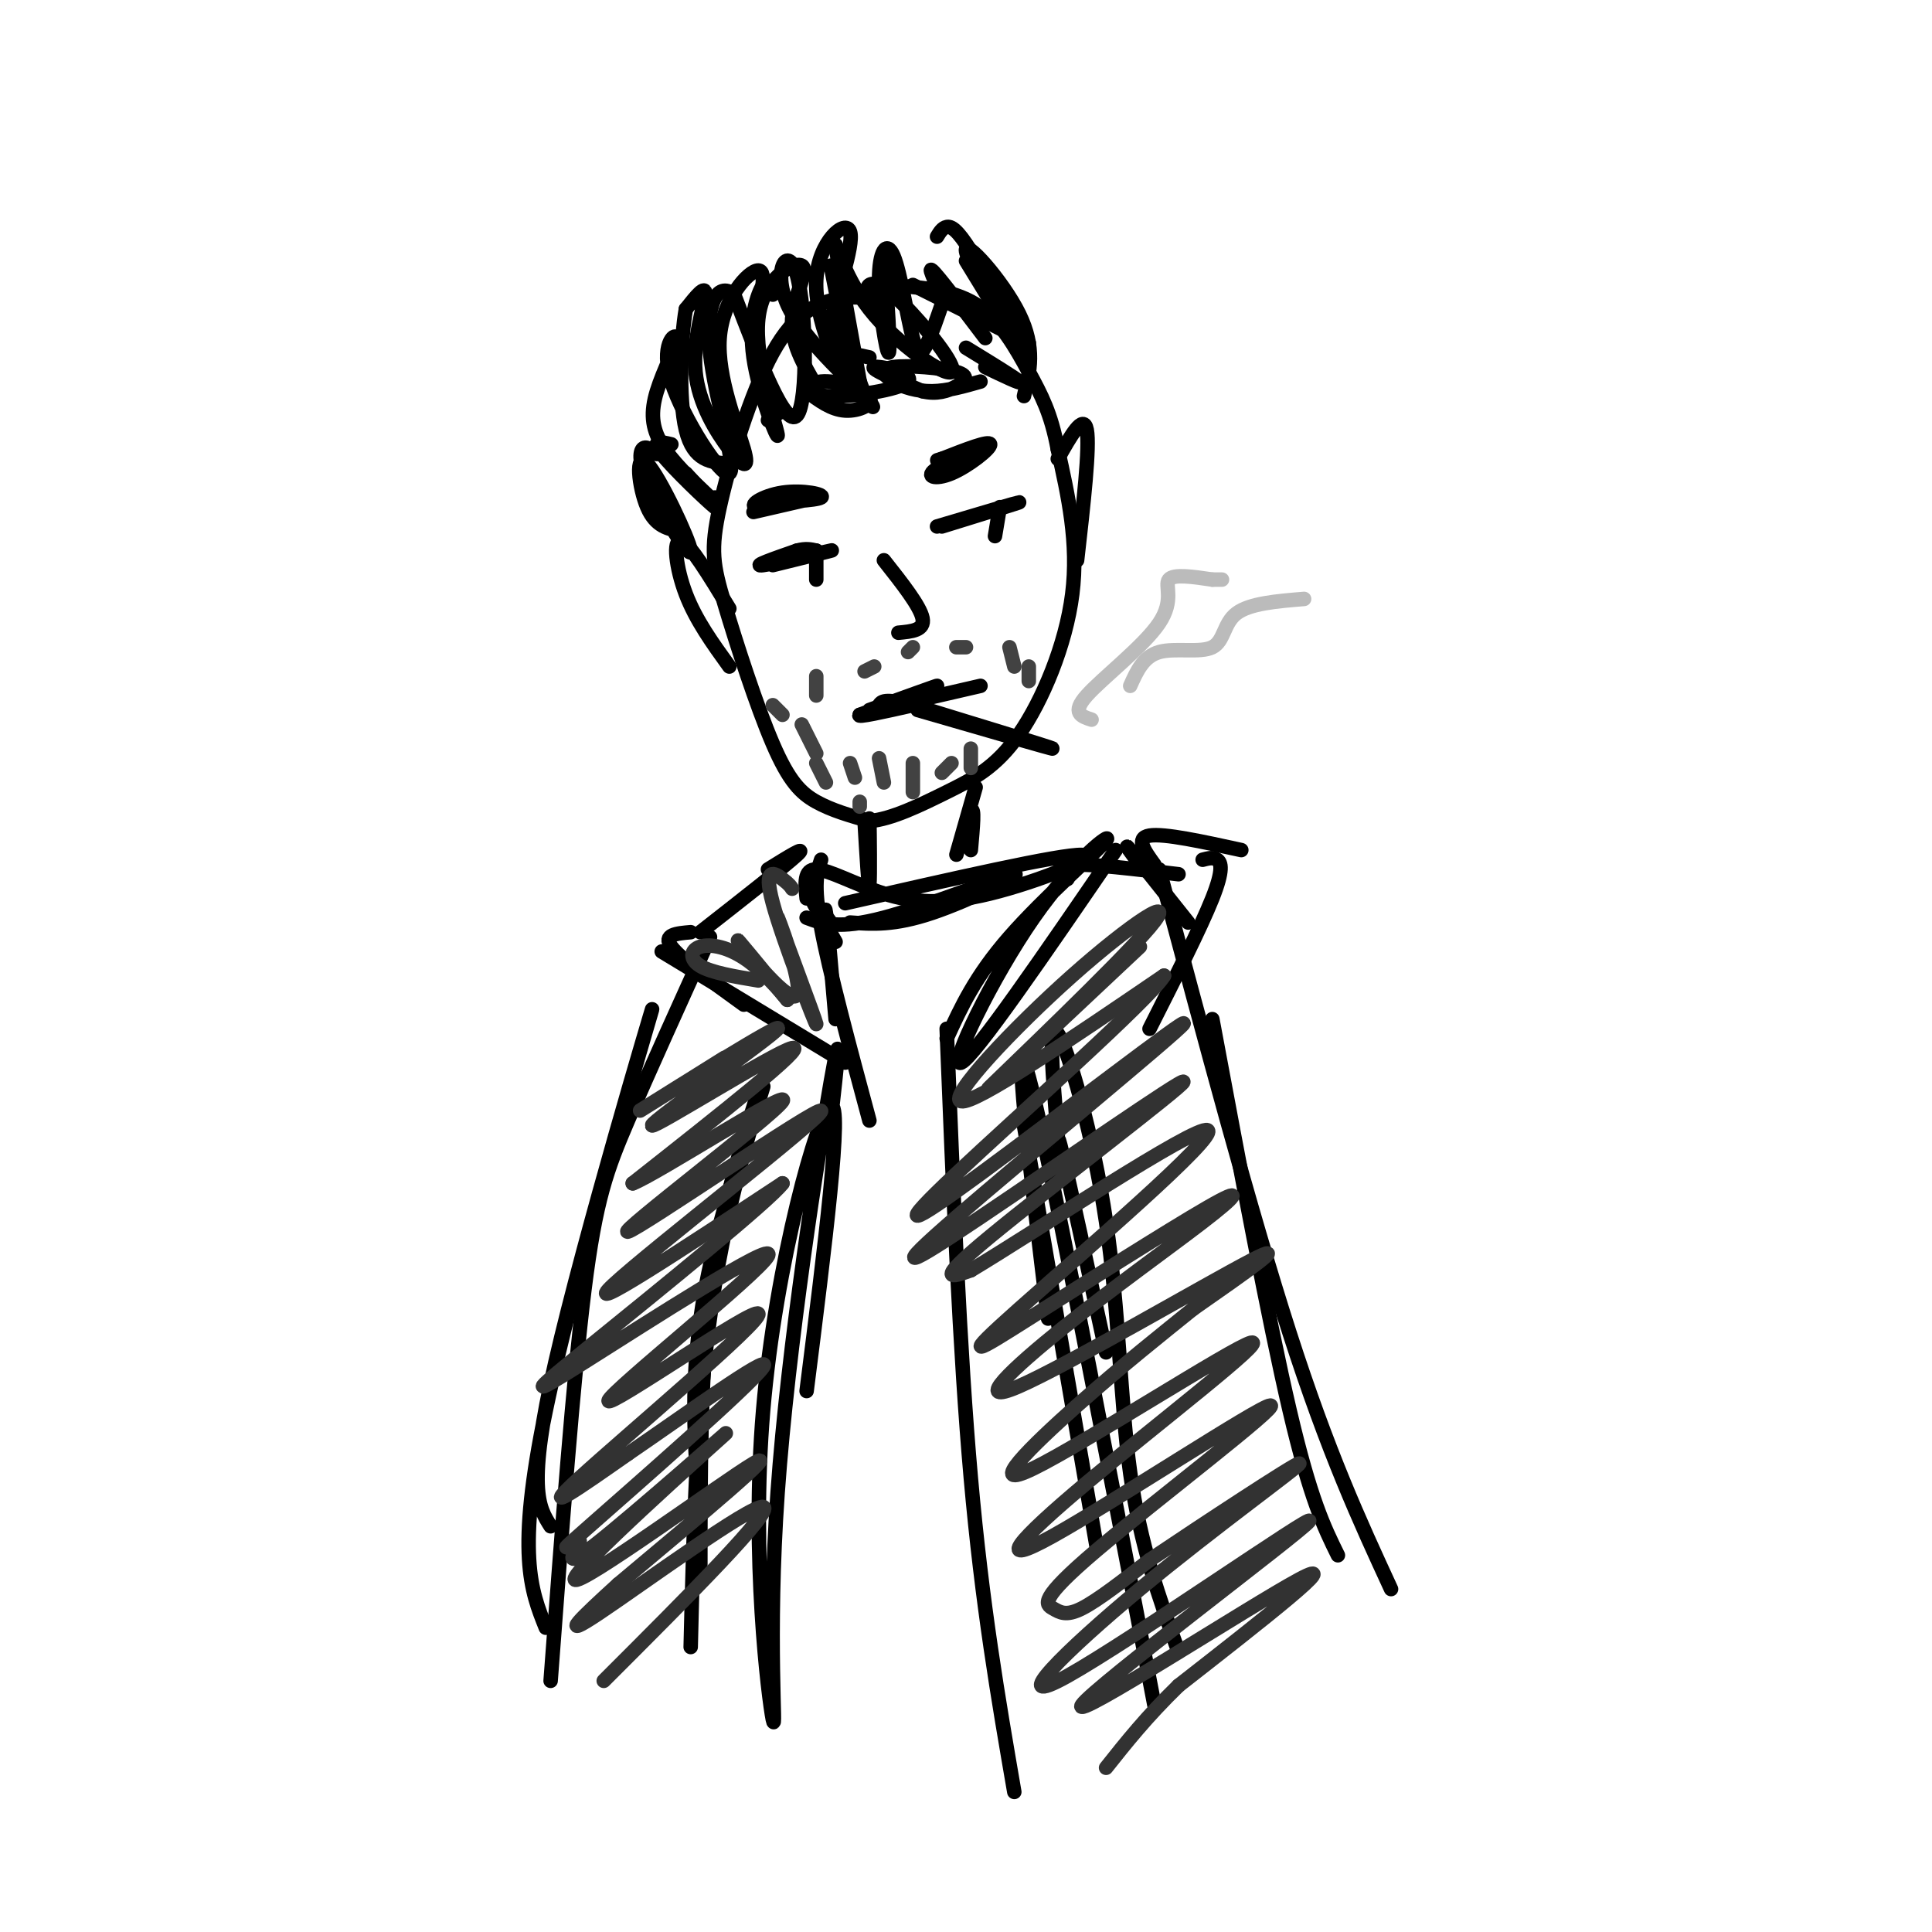<svg viewBox='0 0 400 400' version='1.1' xmlns='http://www.w3.org/2000/svg' xmlns:xlink='http://www.w3.org/1999/xlink'><g fill='none' stroke='rgb(0,0,0)' stroke-width='3' stroke-linecap='round' stroke-linejoin='round'><path d='M182,62c-2.656,-0.381 -5.311,-0.761 -9,0c-3.689,0.761 -8.410,2.664 -13,11c-4.590,8.336 -9.048,23.104 -11,32c-1.952,8.896 -1.400,11.921 1,20c2.400,8.079 6.646,21.214 10,29c3.354,7.786 5.815,10.225 9,12c3.185,1.775 7.092,2.888 11,4'/><path d='M180,170c4.601,-0.380 10.604,-3.329 16,-6c5.396,-2.671 10.183,-5.065 15,-12c4.817,-6.935 9.662,-18.410 11,-29c1.338,-10.590 -0.831,-20.295 -3,-30'/><path d='M219,93c-1.393,-7.476 -3.375,-11.167 -6,-16c-2.625,-4.833 -5.893,-10.810 -11,-14c-5.107,-3.190 -12.054,-3.595 -19,-4'/><path d='M162,85c0.000,0.000 -3.000,2.000 -3,2'/><path d='M156,68c1.488,-5.985 2.976,-11.969 1,-12c-1.976,-0.031 -7.415,5.893 -8,14c-0.585,8.107 3.686,18.399 5,23c1.314,4.601 -0.328,3.512 -3,0c-2.672,-3.512 -6.373,-9.445 -7,-16c-0.627,-6.555 1.821,-13.730 2,-16c0.179,-2.270 -1.910,0.365 -4,3'/><path d='M142,64c-1.022,5.711 -1.578,18.489 0,25c1.578,6.511 5.289,6.756 9,7'/><path d='M160,61c-0.413,-1.892 -0.827,-3.784 -2,-2c-1.173,1.784 -3.107,7.244 -2,15c1.107,7.756 5.255,17.808 5,16c-0.255,-1.808 -4.914,-15.474 -4,-24c0.914,-8.526 7.400,-11.911 9,-11c1.600,0.911 -1.686,6.117 -2,11c-0.314,4.883 2.343,9.441 5,14'/><path d='M172,55c2.197,11.005 4.393,22.009 3,22c-1.393,-0.009 -6.376,-11.033 -6,-19c0.376,-7.967 6.111,-12.878 7,-10c0.889,2.878 -3.068,13.544 -4,19c-0.932,5.456 1.162,5.702 3,6c1.838,0.298 3.419,0.649 5,1'/><path d='M183,52c0.713,10.290 1.426,20.580 1,21c-0.426,0.420 -1.990,-9.031 -2,-15c-0.010,-5.969 1.533,-8.456 3,-5c1.467,3.456 2.856,12.853 4,17c1.144,4.147 2.041,3.042 3,1c0.959,-2.042 1.979,-5.021 3,-8'/><path d='M195,63c-0.467,-3.422 -3.133,-7.978 -2,-7c1.133,0.978 6.067,7.489 11,14'/><path d='M200,54c6.214,10.155 12.429,20.310 11,18c-1.429,-2.310 -10.500,-17.083 -11,-20c-0.500,-2.917 7.571,6.024 11,13c3.429,6.976 2.214,11.988 1,17'/><path d='M194,49c0.556,-0.911 1.111,-1.822 2,-2c0.889,-0.178 2.111,0.378 5,5c2.889,4.622 7.444,13.311 12,22'/><path d='M180,62c-0.368,-1.230 -0.737,-2.461 0,-3c0.737,-0.539 2.579,-0.388 7,4c4.421,4.388 11.422,13.011 10,14c-1.422,0.989 -11.268,-5.657 -17,-13c-5.732,-7.343 -7.352,-15.384 -7,-13c0.352,2.384 2.676,15.192 5,28'/><path d='M178,79c1.992,5.921 4.473,6.725 1,3c-3.473,-3.725 -12.900,-11.978 -16,-19c-3.100,-7.022 0.127,-12.814 2,-6c1.873,6.814 2.392,26.232 0,29c-2.392,2.768 -7.696,-11.116 -13,-25'/><path d='M152,61c-3.590,-2.926 -6.066,2.258 -5,12c1.066,9.742 5.673,24.044 4,25c-1.673,0.956 -9.625,-11.432 -12,-19c-2.375,-7.568 0.827,-10.317 1,-9c0.173,1.317 -2.684,6.701 -4,11c-1.316,4.299 -1.090,7.514 1,11c2.090,3.486 6.045,7.243 10,11'/><path d='M147,103c1.833,1.833 1.417,0.917 1,0'/><path d='M160,117c6.778,-1.667 13.556,-3.333 12,-3c-1.556,0.333 -11.444,2.667 -14,3c-2.556,0.333 2.222,-1.333 7,-3'/><path d='M165,114c1.833,-0.500 2.917,-0.250 4,0'/><path d='M169,114c0.000,0.000 0.000,6.000 0,6'/><path d='M194,109c8.417,-2.500 16.833,-5.000 17,-5c0.167,0.000 -7.917,2.500 -16,5'/><path d='M207,105c0.000,0.000 -1.000,6.000 -1,6'/><path d='M183,116c3.750,4.750 7.500,9.500 8,12c0.500,2.500 -2.250,2.750 -5,3'/><path d='M139,92c-2.200,-0.533 -4.400,-1.067 -2,2c2.400,3.067 9.400,9.733 11,11c1.600,1.267 -2.200,-2.867 -6,-7'/><path d='M163,104c-2.571,0.053 -5.143,0.106 -3,0c2.143,-0.106 9.000,-0.371 10,-1c1.000,-0.629 -3.856,-1.622 -8,-1c-4.144,0.622 -7.577,2.860 -5,3c2.577,0.140 11.165,-1.817 12,-2c0.835,-0.183 -6.082,1.409 -13,3'/><path d='M203,94c-5.243,1.820 -10.485,3.640 -9,3c1.485,-0.640 9.699,-3.741 10,-4c0.301,-0.259 -7.311,2.322 -10,4c-2.689,1.678 -0.455,2.452 3,1c3.455,-1.452 8.130,-5.129 8,-6c-0.130,-0.871 -5.065,1.065 -10,3'/><path d='M195,95c-1.667,0.500 -0.833,0.250 0,0'/><path d='M167,81c2.546,1.911 5.091,3.821 8,4c2.909,0.179 6.181,-1.375 5,-3c-1.181,-1.625 -6.817,-3.322 -10,-3c-3.183,0.322 -3.915,2.664 1,3c4.915,0.336 15.477,-1.333 17,-3c1.523,-1.667 -5.993,-3.334 -7,-3c-1.007,0.334 4.497,2.667 10,5'/><path d='M191,81c2.928,0.703 5.248,-0.041 7,-1c1.752,-0.959 2.936,-2.133 0,-3c-2.936,-0.867 -9.993,-1.428 -13,-1c-3.007,0.428 -1.963,1.846 0,3c1.963,1.154 4.847,2.044 8,2c3.153,-0.044 6.577,-1.022 10,-2'/><path d='M200,72c5.167,3.167 10.333,6.333 11,7c0.667,0.667 -3.167,-1.167 -7,-3'/><path d='M213,71c0.000,0.000 -24.000,-12.000 -24,-12'/><path d='M136,94c-1.182,-0.915 -2.363,-1.829 -3,-1c-0.637,0.829 -0.729,3.402 2,9c2.729,5.598 8.278,14.222 8,12c-0.278,-2.222 -6.382,-15.291 -9,-18c-2.618,-2.709 -1.748,4.940 0,9c1.748,4.060 4.374,4.530 7,5'/><path d='M151,126c-4.133,-6.800 -8.267,-13.600 -10,-14c-1.733,-0.400 -1.067,5.600 1,11c2.067,5.400 5.533,10.200 9,15'/><path d='M219,95c2.667,-4.750 5.333,-9.500 6,-6c0.667,3.500 -0.667,15.250 -2,27'/><path d='M180,147c7.167,-2.583 14.333,-5.167 14,-5c-0.333,0.167 -8.167,3.083 -16,6'/><path d='M178,148c-0.833,0.667 5.083,-0.667 11,-2'/><path d='M190,145c0.000,0.000 13.000,-3.000 13,-3'/><path d='M190,147c14.083,4.083 28.167,8.167 28,8c-0.167,-0.167 -14.583,-4.583 -29,-9'/><path d='M189,146c-6.000,-1.500 -6.500,-0.750 -7,0'/></g>
<g fill='none' stroke='rgb(187,187,187)' stroke-width='3' stroke-linecap='round' stroke-linejoin='round'><path d='M226,149c-2.113,-0.685 -4.226,-1.369 -1,-5c3.226,-3.631 11.792,-10.208 15,-15c3.208,-4.792 1.060,-7.798 2,-9c0.940,-1.202 4.970,-0.601 9,0'/><path d='M251,120c1.833,0.000 1.917,0.000 2,0'/><path d='M234,142c1.357,-3.036 2.714,-6.071 6,-7c3.286,-0.929 8.500,0.250 11,-1c2.500,-1.250 2.286,-4.929 5,-7c2.714,-2.071 8.357,-2.536 14,-3'/></g>
<g fill='none' stroke='rgb(66,66,66)' stroke-width='3' stroke-linecap='round' stroke-linejoin='round'><path d='M169,158c0.000,0.000 2.000,4.000 2,4'/><path d='M176,158c0.000,0.000 1.000,3.000 1,3'/><path d='M182,157c0.000,0.000 1.000,5.000 1,5'/><path d='M189,158c0.000,0.000 0.000,6.000 0,6'/><path d='M178,166c0.000,0.000 0.000,1.000 0,1'/><path d='M166,150c0.000,0.000 3.000,6.000 3,6'/><path d='M160,146c0.000,0.000 2.000,2.000 2,2'/><path d='M169,140c0.000,0.000 0.000,4.000 0,4'/><path d='M181,138c0.000,0.000 -2.000,1.000 -2,1'/><path d='M189,134c0.000,0.000 -1.000,1.000 -1,1'/><path d='M198,134c0.000,0.000 2.000,0.000 2,0'/><path d='M209,134c0.000,0.000 1.000,4.000 1,4'/><path d='M213,138c0.000,0.000 0.000,3.000 0,3'/><path d='M201,155c0.000,0.000 0.000,4.000 0,4'/><path d='M197,158c0.000,0.000 -2.000,2.000 -2,2'/></g>
<g fill='none' stroke='rgb(0,0,0)' stroke-width='3' stroke-linecap='round' stroke-linejoin='round'><path d='M179,170c0.422,7.111 0.844,14.222 1,13c0.156,-1.222 0.044,-10.778 0,-13c-0.044,-2.222 -0.022,2.889 0,8'/><path d='M202,163c-2.022,7.089 -4.044,14.178 -4,14c0.044,-0.178 2.156,-7.622 3,-9c0.844,-1.378 0.422,3.311 0,8'/><path d='M167,190c3.304,1.244 6.607,2.488 16,0c9.393,-2.488 24.875,-8.708 27,-9c2.125,-0.292 -9.107,5.345 -17,8c-7.893,2.655 -12.446,2.327 -17,2'/><path d='M172,191c-2.083,-2.833 -4.167,-5.667 -4,-5c0.167,0.667 2.583,4.833 5,9'/><path d='M147,194c-6.333,13.956 -12.667,27.911 -17,38c-4.333,10.089 -6.667,16.311 -9,35c-2.333,18.689 -4.667,49.844 -7,81'/><path d='M113,337c-3.077,-7.661 -6.155,-15.321 0,-45c6.155,-29.679 21.542,-81.375 22,-83c0.458,-1.625 -14.012,46.821 -20,73c-5.988,26.179 -3.494,30.089 -1,34'/><path d='M157,226c-4.000,12.667 -8.000,25.333 -10,42c-2.000,16.667 -2.000,37.333 -2,58'/><path d='M145,314c-1.202,-14.339 -2.405,-28.679 1,-47c3.405,-18.321 11.417,-40.625 12,-42c0.583,-1.375 -6.262,18.179 -10,41c-3.738,22.821 -4.369,48.911 -5,75'/><path d='M221,182c-1.417,-1.417 -2.833,-2.833 1,-3c3.833,-0.167 12.917,0.917 22,2'/><path d='M240,180c9.500,35.583 19.000,71.167 27,96c8.000,24.833 14.500,38.917 21,53'/><path d='M251,211c5.833,31.250 11.667,62.500 16,81c4.333,18.500 7.167,24.250 10,30'/><path d='M212,233c0.000,0.000 15.000,87.000 15,87'/><path d='M217,273c-3.833,-31.667 -7.667,-63.333 -4,-50c3.667,13.333 14.833,71.667 26,130'/><path d='M219,235c-1.042,-11.958 -2.083,-23.917 0,-21c2.083,2.917 7.292,20.708 10,39c2.708,18.292 2.917,37.083 5,52c2.083,14.917 6.042,25.958 10,37'/><path d='M220,242c-0.750,-4.667 -1.500,-9.333 0,-3c1.500,6.333 5.250,23.667 9,41'/><path d='M159,180c4.167,-2.583 8.333,-5.167 6,-3c-2.333,2.167 -11.167,9.083 -20,16'/><path d='M143,193c-2.917,0.250 -5.833,0.500 -4,3c1.833,2.500 8.417,7.250 15,12'/><path d='M137,197c0.000,0.000 38.000,23.000 38,23'/><path d='M170,178c-0.833,2.500 -1.667,5.000 0,14c1.667,9.000 5.833,24.500 10,40'/><path d='M171,196c-0.167,-4.750 -0.333,-9.500 0,-7c0.333,2.500 1.167,12.250 2,22'/><path d='M172,232c1.264,-11.221 2.527,-22.443 0,-8c-2.527,14.443 -8.846,54.550 -11,85c-2.154,30.450 -0.144,51.244 -1,47c-0.856,-4.244 -4.576,-33.527 -2,-64c2.576,-30.473 11.450,-62.135 14,-63c2.550,-0.865 -1.225,29.068 -5,59'/><path d='M231,176c-14.630,21.383 -29.260,42.766 -32,44c-2.740,1.234 6.410,-17.679 15,-30c8.590,-12.321 16.620,-18.048 15,-16c-1.620,2.048 -12.892,11.871 -20,20c-7.108,8.129 -10.054,14.565 -13,21'/><path d='M236,179c-1.833,-2.500 -3.667,-5.000 -2,-3c1.667,2.000 6.833,8.500 12,15'/><path d='M239,179c-2.000,-2.750 -4.000,-5.500 -1,-6c3.000,-0.500 11.000,1.250 19,3'/><path d='M249,178c1.089,-0.289 2.178,-0.578 3,0c0.822,0.578 1.378,2.022 -1,8c-2.378,5.978 -7.689,16.489 -13,27'/><path d='M196,213c1.333,33.333 2.667,66.667 5,93c2.333,26.333 5.667,45.667 9,65'/><path d='M167,186c-0.303,-3.022 -0.606,-6.045 2,-6c2.606,0.045 8.121,3.156 14,5c5.879,1.844 12.121,2.419 22,0c9.879,-2.419 23.394,-7.834 19,-8c-4.394,-0.166 -26.697,4.917 -49,10'/></g>
<g fill='none' stroke='rgb(50,50,50)' stroke-width='3' stroke-linecap='round' stroke-linejoin='round'><path d='M150,219c-10.892,6.817 -21.783,13.633 -16,10c5.783,-3.633 28.241,-17.716 27,-16c-1.241,1.716 -26.180,19.231 -26,20c0.180,0.769 25.480,-15.209 29,-16c3.520,-0.791 -14.740,13.604 -33,28'/><path d='M131,245c4.721,-1.735 33.025,-20.073 31,-17c-2.025,3.073 -34.378,27.556 -32,27c2.378,-0.556 39.486,-26.150 40,-25c0.514,1.150 -35.568,29.043 -43,36c-7.432,6.957 13.784,-7.021 35,-21'/><path d='M162,245c-2.488,3.463 -26.207,22.620 -39,33c-12.793,10.380 -14.660,11.984 -2,4c12.660,-7.984 39.848,-25.557 38,-22c-1.848,3.557 -32.733,28.242 -33,30c-0.267,1.758 30.082,-19.411 31,-18c0.918,1.411 -27.595,25.403 -37,34c-9.405,8.597 0.297,1.798 10,-5'/><path d='M130,301c10.073,-6.847 30.255,-21.466 28,-18c-2.255,3.466 -26.947,25.016 -36,33c-9.053,7.984 -2.466,2.401 -2,3c0.466,0.599 -5.190,7.379 3,1c8.190,-6.379 30.226,-25.916 27,-23c-3.226,2.916 -31.715,28.285 -31,30c0.715,1.715 30.633,-20.224 37,-24c6.367,-3.776 -10.816,10.612 -28,25'/><path d='M128,328c-7.655,6.964 -12.792,11.875 -4,6c8.792,-5.875 31.512,-22.536 34,-22c2.488,0.536 -15.256,18.268 -33,36'/><path d='M236,196c-17.073,16.048 -34.147,32.096 -31,29c3.147,-3.096 26.514,-25.335 33,-33c6.486,-7.665 -3.907,-0.756 -16,10c-12.093,10.756 -25.884,25.359 -23,26c2.884,0.641 22.442,-12.679 42,-26'/><path d='M241,202c-2.668,4.597 -30.338,29.090 -43,41c-12.662,11.910 -10.314,11.239 5,0c15.314,-11.239 43.596,-33.044 42,-31c-1.596,2.044 -33.068,27.937 -47,40c-13.932,12.063 -10.322,10.295 5,0c15.322,-10.295 42.356,-29.118 42,-28c-0.356,1.118 -28.102,22.177 -40,32c-11.898,9.823 -7.949,8.412 -4,7'/><path d='M201,263c12.724,-7.600 46.533,-30.100 49,-29c2.467,1.100 -26.410,25.801 -39,37c-12.590,11.199 -8.895,8.897 2,2c10.895,-6.897 28.990,-18.390 37,-23c8.010,-4.610 5.934,-2.337 -1,3c-6.934,5.337 -18.724,13.740 -29,22c-10.276,8.260 -19.036,16.378 -9,12c10.036,-4.378 38.867,-21.251 48,-26c9.133,-4.749 -1.434,2.625 -12,10'/><path d='M247,271c-5.891,4.762 -14.619,11.668 -24,20c-9.381,8.332 -19.414,18.089 -9,13c10.414,-5.089 41.274,-25.025 45,-26c3.726,-0.975 -19.683,17.012 -34,29c-14.317,11.988 -19.541,17.976 -7,11c12.541,-6.976 42.847,-26.916 45,-27c2.153,-0.084 -23.845,19.689 -36,30c-12.155,10.311 -10.465,11.161 -9,12c1.465,0.839 2.704,1.668 6,0c3.296,-1.668 8.648,-5.834 14,-10'/><path d='M238,323c10.658,-7.169 30.303,-20.092 31,-20c0.697,0.092 -17.555,13.199 -33,26c-15.445,12.801 -28.083,25.298 -15,18c13.083,-7.298 51.888,-34.389 50,-32c-1.888,2.389 -44.470,34.259 -47,38c-2.530,3.741 34.991,-20.645 45,-26c10.009,-5.355 -7.496,8.323 -25,22'/><path d='M244,349c-6.667,6.500 -10.833,11.750 -15,17'/><path d='M164,184c-0.264,-0.432 -0.528,-0.863 -2,-2c-1.472,-1.137 -4.152,-2.979 -2,5c2.152,7.979 9.138,25.779 9,25c-0.138,-0.779 -7.398,-20.137 -8,-22c-0.602,-1.863 5.453,13.768 4,16c-1.453,2.232 -10.415,-8.934 -12,-11c-1.585,-2.066 4.208,4.967 10,12'/><path d='M163,207c0.303,0.281 -3.939,-5.018 -8,-8c-4.061,-2.982 -7.939,-3.649 -10,-3c-2.061,0.649 -2.303,2.614 0,4c2.303,1.386 7.152,2.193 12,3'/></g>
</svg>